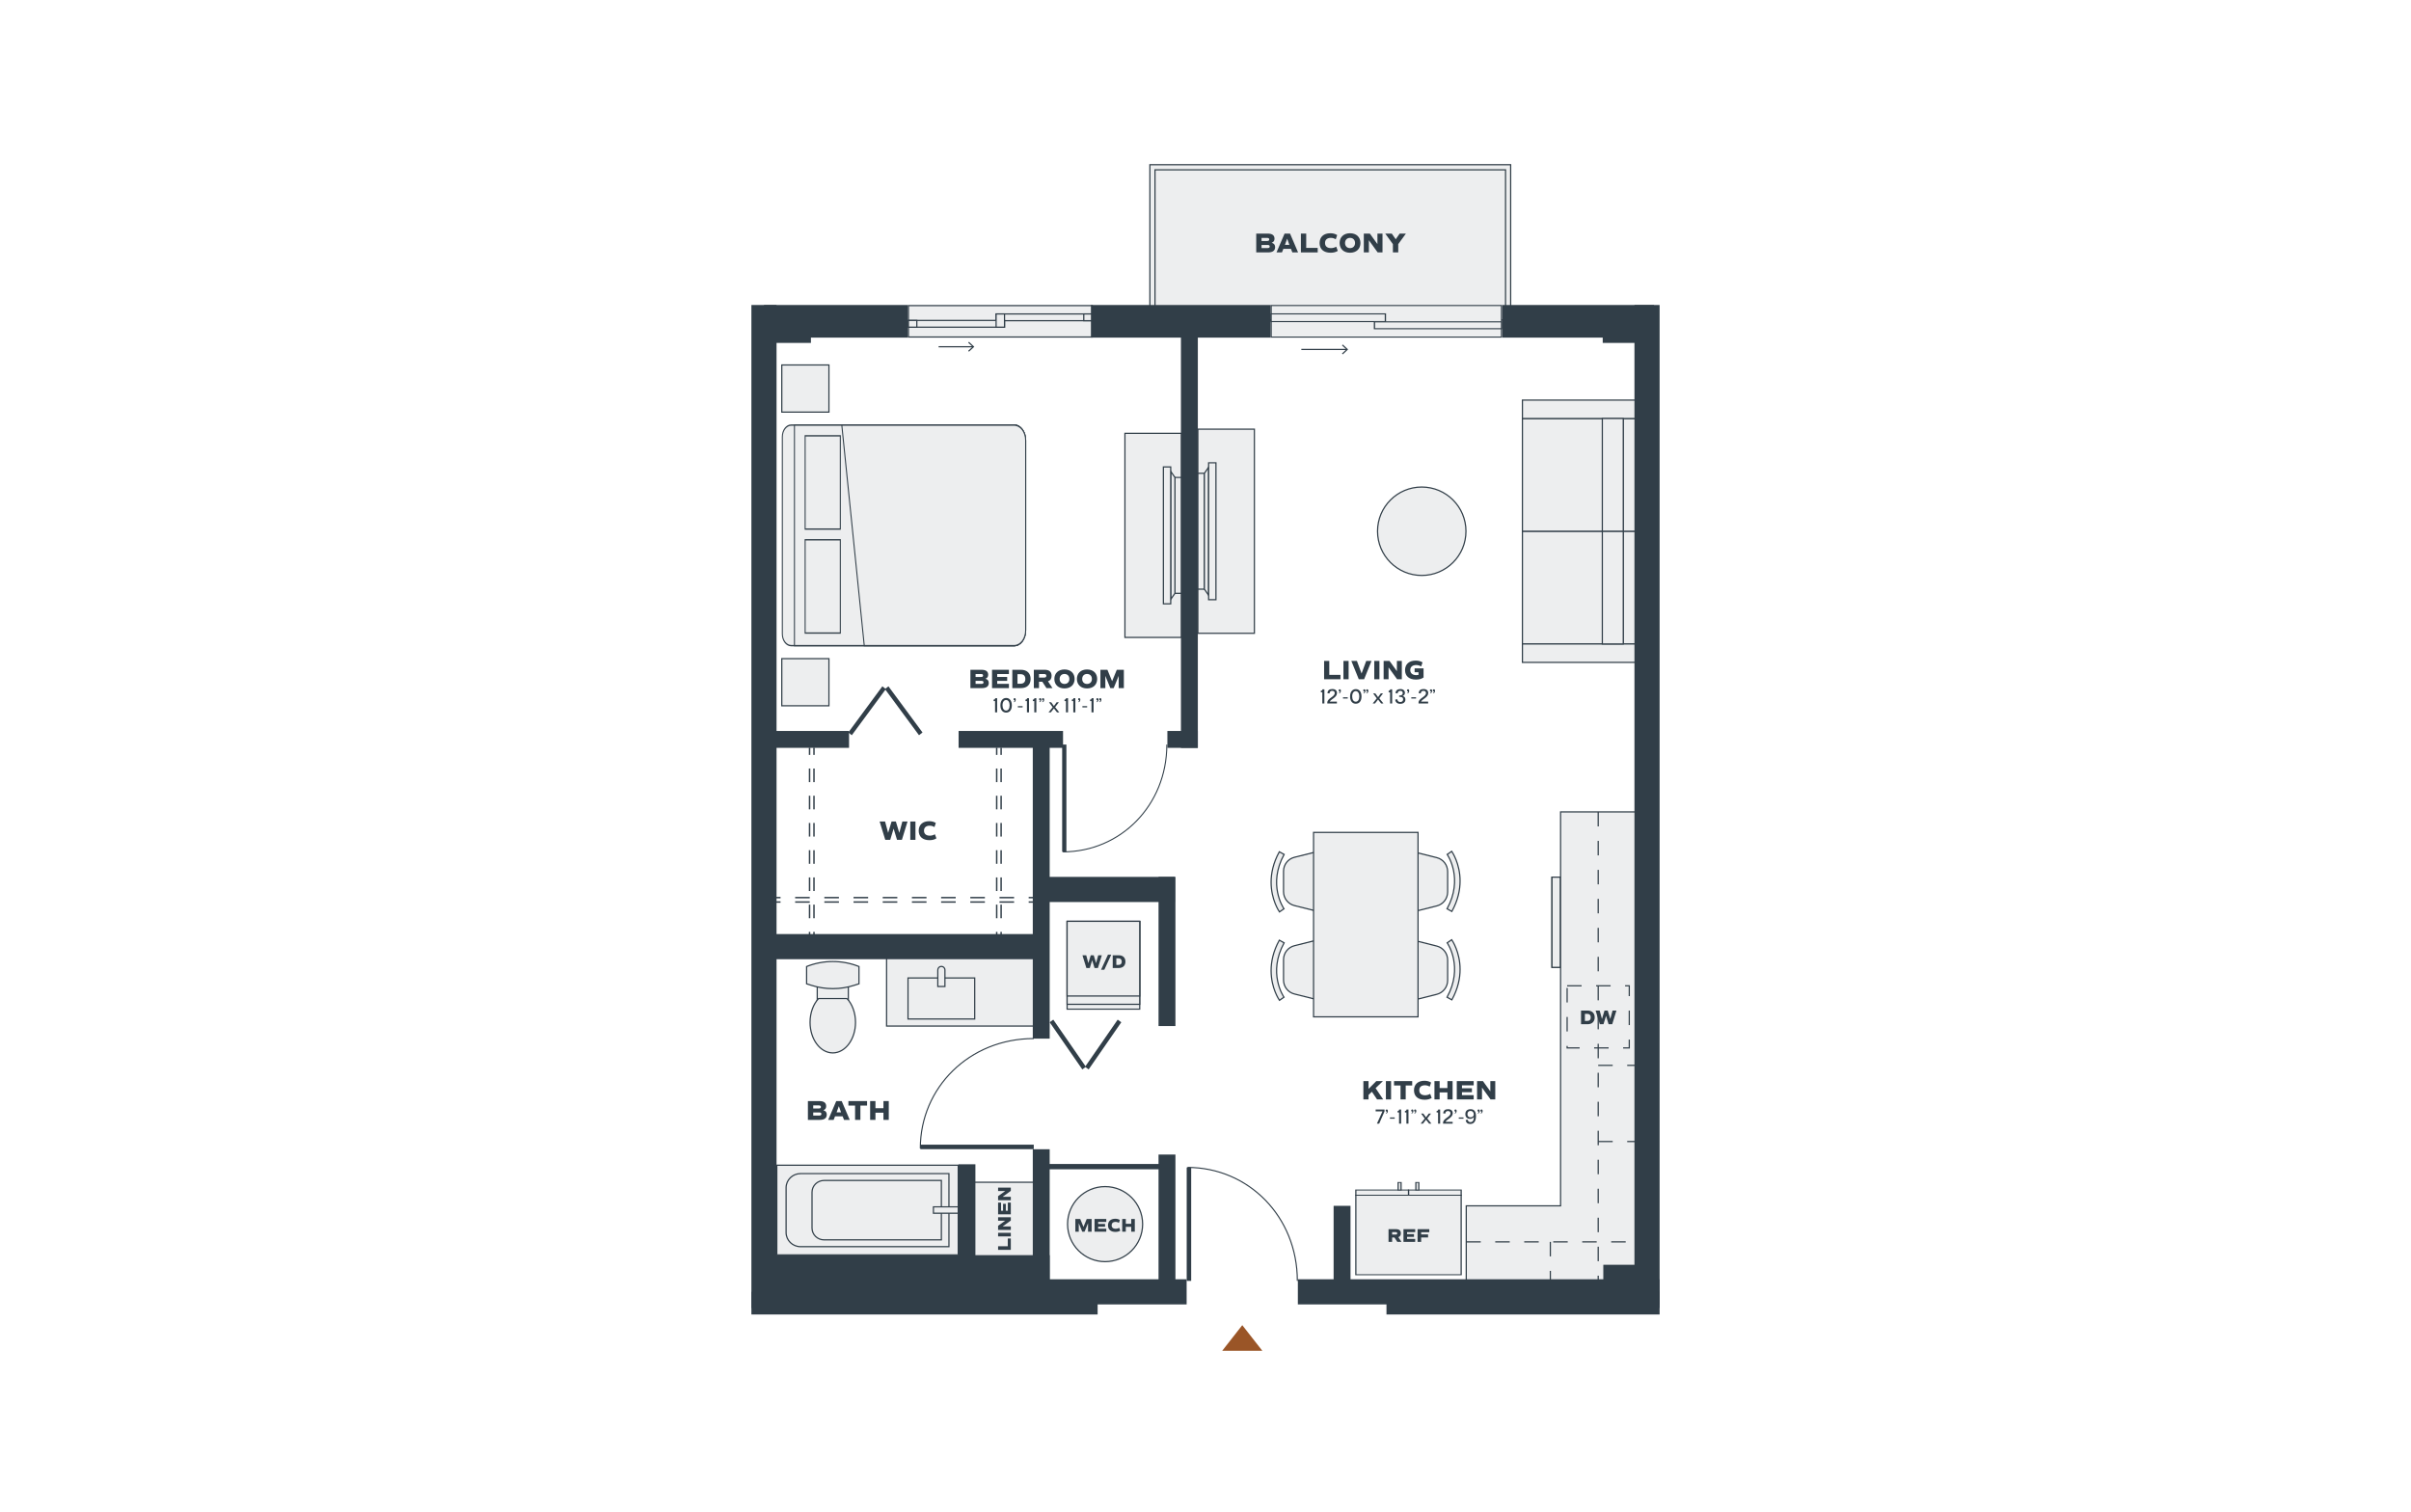 <?xml version="1.0" encoding="UTF-8"?><svg xmlns="http://www.w3.org/2000/svg" xmlns:xlink="http://www.w3.org/1999/xlink" viewBox="0 0 998 626"><defs><style>.cls-1{fill:#313e48;}.cls-2,.cls-3,.cls-4,.cls-5,.cls-6,.cls-7{stroke:#313e48;stroke-miterlimit:10;}.cls-2,.cls-5,.cls-7{stroke-width:.5px;}.cls-2,.cls-8{fill:#edeeef;}.cls-9{fill:#9a5527;}.cls-3{stroke-dasharray:6.042 6.042;}.cls-3,.cls-4,.cls-5,.cls-6,.cls-7{fill:none;}.cls-3,.cls-4,.cls-6{stroke-width:.6px;}.cls-4{stroke-dasharray:5.635 5.635;}.cls-10{fill:#fff;}.cls-5{stroke-dasharray:6;}</style><symbol id="Balcony_Window_2" viewBox="0 0 88.341 15"><rect class="cls-8" x=".25" y=".25" width="87.84" height="14.5"/><path class="cls-1" d="M87.841.5v14H.5V.5h87.34M88.341,0H.001v15h88.34V0h0Z"/><rect class="cls-8" x=".25" y="4.09" width="43.563" height="3.536"/><path class="cls-1" d="M43.563,4.34v3.036H.5v-3.036h43.063M44.063,3.84H0v4.036h44.063V3.84h0Z"/><rect class="cls-8" x="39.654" y="7.75" width="48.437" height="3.159"/><path class="cls-1" d="M87.841,8v2.66h-47.938v-2.66h47.938M88.341,7.5h-48.938v3.66h48.938v-3.66h0Z"/></symbol><symbol id="Door" viewBox="0 0 51.91 50.633"><rect class="cls-1" y="48.59" width="51.66" height="2.043"/><path class="cls-7" d="M0,.25C29.362.25,51.66,22.636,51.66,50.25"/></symbol><symbol id="Door1" viewBox="0 0 20.016 20.016"><polygon class="cls-1" points="18.572 0 0 18.572 1.444 20.016 20.016 1.444 18.572 0"/></symbol></defs><g id="backgrounds"><rect class="cls-10" x="-15" y="-13" width="1028" height="652"/></g><g id="floorplans"><rect class="cls-2" x="642.417" y="363.135" width="33.96" height="37.34"/><circle class="cls-2" cx="669.135" cy="371.504" r="4.829"/><circle class="cls-2" cx="668.813" cy="391.945" r="3.702"/><circle class="cls-2" cx="654.006" cy="391.945" r="5.311"/><circle class="cls-2" cx="654.006" cy="371.504" r="3.541"/><rect class="cls-2" x="642.417" y="363.135" width="3.483" height="37.34"/><rect class="cls-8" x="592.854" y="482.834" width="2.151" height="21.8" transform="translate(100.195 1087.663) rotate(-90)"/><path class="cls-1" d="M605.084,492.459v2.549h-22.31v-2.549h22.31ZM604.574,494.61v-1.753s-21.29,0-21.29,0v1.753s21.29,0,21.29,0Z"/><rect class="cls-8" x="566.567" y="489.472" width="32.925" height="43.6" transform="translate(71.757 1094.301) rotate(-90)"/><path class="cls-1" d="M560.975,494.61h44.11s0,33.323,0,33.323h-44.11v-.199s0-33.124,0-33.124ZM604.574,495.009h-43.09s0,32.527,0,32.527h43.09s0-32.527,0-32.527Z"/><rect class="cls-8" x="571.054" y="482.834" width="2.151" height="21.8" transform="translate(78.395 1065.863) rotate(-90)"/><path class="cls-1" d="M583.284,492.459v2.549h-22.31v-2.549h22.31ZM582.774,494.61v-1.753s-21.29,0-21.29,0v1.753s21.29,0,21.29,0Z"/><rect class="cls-8" x="585.12" y="490.485" width="3.132" height="1.215" transform="translate(95.594 1077.779) rotate(-90)"/><path class="cls-1" d="M587.549,489.327v3.53h-1.725v-3.53h1.725ZM587.039,492.459v-2.734s-.705,0-.705,0v2.734s.705,0,.705,0Z"/><rect class="cls-8" x="577.777" y="490.485" width="3.132" height="1.215" transform="translate(88.251 1070.435) rotate(-90)"/><path class="cls-1" d="M580.206,489.327v3.53h-1.725v-3.53h1.725ZM579.696,492.459v-2.734s-.705,0-.705,0v2.734s.705,0,.705,0Z"/><rect class="cls-2" x="651.557" y="443.713" width="20.218" height="26.197" rx="4.136" ry="4.136" transform="translate(1323.332 913.624) rotate(180)"/><circle class="cls-2" cx="673.942" cy="452.395" r="1.131"/><circle class="cls-2" cx="673.942" cy="461.229" r="1.131"/><rect class="cls-2" x="668.183" y="455.94" width="6.608" height="1.767" rx=".883" ry=".883" transform="translate(1342.973 913.647) rotate(-180)"/><rect class="cls-2" x="438.571" y="384.572" width="36.349" height="30.053" transform="translate(856.344 -57.147) rotate(90)"/><rect class="cls-2" x="439.572" y="383.57" width="34.346" height="30.053" transform="translate(855.342 -58.149) rotate(90)"/><rect class="cls-2" x="441.29" y="381.853" width="30.911" height="30.053" transform="translate(853.625 -59.866) rotate(90)"/><path class="cls-8" d="M332.896,171.277h82.603c2.401,0,4.351,1.95,4.351,4.351v90.74c0,3.106-2.522,5.628-5.628,5.628h-80.05c-3.106,0-5.628-2.522-5.628-5.628v-90.74c0-2.401,1.95-4.351,4.351-4.351Z" transform="translate(152.561 595.834) rotate(-90)"/><path class="cls-1" d="M424.768,182.285v78.704c0,3.629-2.226,6.581-4.962,6.581h-92.294c-2.142,0-3.885-2.311-3.885-5.152v-81.562c0-2.841,1.743-5.152,3.885-5.152h92.294c2.736,0,4.962,2.952,4.962,6.581ZM324.049,262.418c0,2.532,1.553,4.592,3.462,4.592h92.294c2.503,0,4.54-2.701,4.54-6.021v-78.704c0-3.32-2.037-6.021-4.54-6.021h-92.294c-1.909,0-3.462,2.06-3.462,4.592v81.562Z"/><path class="cls-8" d="M331.053,173.785h91.306v90.075c0,3.106-2.522,5.628-5.628,5.628h-80.05c-3.106,0-5.628-2.522-5.628-5.628v-90.075h0Z" transform="translate(155.069 598.342) rotate(-90)"/><path class="cls-1" d="M424.768,182.285v78.704c0,3.629-2.226,6.581-4.962,6.581h-91.163v-91.865h91.163c2.736,0,4.962,2.952,4.962,6.581ZM329.065,267.01h90.74c2.503,0,4.54-2.701,4.54-6.021v-78.704c0-3.32-2.037-6.021-4.54-6.021h-90.74v90.746Z"/><rect class="cls-8" x="321.254" y="235.489" width="38.609" height="14.557" transform="translate(97.791 583.326) rotate(-90)"/><path class="cls-1" d="M348.048,223.183v39.169h-14.979v-39.169h14.979ZM347.626,261.792v-38.049h-14.135v38.049h14.135Z"/><rect class="cls-8" x="321.254" y="192.445" width="38.609" height="14.557" transform="translate(140.836 540.282) rotate(-90)"/><path class="cls-1" d="M348.048,180.139v39.169h-14.979v-39.169h14.979ZM347.626,218.748v-38.049h-14.135v38.049h14.135Z"/><path class="cls-8" d="M424.557,182.285v78.704c0,3.48-2.127,6.301-4.751,6.301h-62.059l-9.295-91.306h71.354c2.624,0,4.751,2.821,4.751,6.301Z"/><path class="cls-1" d="M424.768,182.285v78.704c0,3.629-2.226,6.581-4.962,6.581h-62.243l-9.352-91.865h71.595c2.736,0,4.962,2.952,4.962,6.581ZM357.932,267.01h61.874c2.503,0,4.54-2.701,4.54-6.021v-78.704c0-3.32-2.037-6.021-4.54-6.021h-71.112l9.238,90.746Z"/><rect class="cls-2" x="366.99" y="395.328" width="61.816" height="29.444"/><polygon class="cls-2" points="678.348 499.195 678.348 336.114 645.981 336.114 645.981 499.195 606.934 499.195 606.934 534.089 679.162 534.089 679.162 499.195 678.348 499.195"/><circle class="cls-2" cx="457.437" cy="506.769" r="15.535"/><rect class="cls-2" x="338.284" y="407.279" width="12.874" height="7.262"/><path class="cls-2" d="M355.56,407.279l-1.946.619c-5.785,1.841-11.999,1.841-17.785,0l-1.946-.619v-7.153h0c6.961-2.768,14.717-2.768,21.677,0h0v7.153Z"/><path class="cls-2" d="M350.623,413.386h-11.803c-2.137,2.32-3.507,5.867-3.507,9.848,0,6.989,4.212,12.654,9.408,12.654s9.408-5.665,9.408-12.654c0-3.981-1.37-7.529-3.507-9.848Z"/><rect class="cls-2" x="375.863" y="404.859" width="27.605" height="16.993"/><path class="cls-2" d="M389.666,400.073h0c.814,0,1.474.66,1.474,1.474v6.849h-2.948v-6.849c0-.814.66-1.474,1.474-1.474Z"/><rect class="cls-2" x="321.548" y="482.383" width="75.104" height="37.109" transform="translate(718.2 1001.874) rotate(180)"/><path class="cls-2" d="M392.801,485.855h-61.431c-3.297,0-5.971,2.612-5.971,5.833v18.584c0,3.222,2.673,5.833,5.971,5.833h61.431v-30.251Z"/><path class="cls-2" d="M389.671,488.692h-48.557c-2.755,0-4.989,2.182-4.989,4.874v14.843c0,2.692,2.234,4.874,4.989,4.874h48.557v-24.591Z"/><rect class="cls-2" x="386.382" y="499.613" width="10.27" height="2.647" transform="translate(783.034 1001.874) rotate(180)"/><rect class="cls-2" x="400.907" y="489.435" width="29.2" height="32.291"/><rect class="cls-2" x="323.613" y="151.09" width="19.512" height="19.512"/><rect class="cls-2" x="323.613" y="272.671" width="19.512" height="19.512"/><rect class="cls-2" x="495.828" y="177.669" width="23.411" height="84.509"/><rect class="cls-2" x="495.828" y="195.942" width="2.712" height="47.965"/><polygon class="cls-2" points="500.289 246.423 498.54 243.906 498.54 195.942 500.289 193.425 500.289 246.423"/><rect class="cls-2" x="500.289" y="191.588" width="3.034" height="56.673" transform="translate(1003.611 439.848) rotate(180)"/><rect class="cls-2" x="465.651" y="179.382" width="23.411" height="84.509" transform="translate(954.712 443.273) rotate(180)"/><rect class="cls-2" x="486.35" y="197.654" width="2.712" height="47.965" transform="translate(975.412 443.273) rotate(180)"/><polygon class="cls-2" points="484.601 195.138 486.35 197.654 486.35 245.619 484.601 248.135 484.601 195.138"/><rect class="cls-2" x="481.567" y="193.3" width="3.034" height="56.673"/><rect class="cls-2" x="671.93" y="219.924" width="5.061" height="46.671"/><rect class="cls-2" x="630.186" y="219.924" width="39.088" height="46.671"/><rect class="cls-2" x="671.93" y="173.253" width="5.061" height="46.671"/><rect class="cls-2" x="630.186" y="173.253" width="39.088" height="46.671"/><rect class="cls-2" x="630.186" y="266.595" width="46.805" height="7.617"/><rect class="cls-2" x="630.186" y="165.636" width="46.805" height="7.617"/><rect class="cls-2" x="663.26" y="219.924" width="8.669" height="46.671" transform="translate(1335.19 486.519) rotate(180)"/><rect class="cls-2" x="663.26" y="173.253" width="8.669" height="46.671" transform="translate(1335.19 393.177) rotate(180)"/><circle class="cls-2" cx="588.514" cy="219.924" r="18.301"/><path class="cls-2" d="M599.23,405.875v-8.466c0-2.722-1.852-5.095-4.492-5.757l-9.961-2.497v24.975s9.961-2.497,9.961-2.497c2.64-.662,4.492-3.035,4.492-5.757Z"/><path class="cls-2" d="M604.377,401.315c0-7.184-3.259-11.989-3.466-12.287l-1.86,1.291c.28.406,6.774,10.082-.061,22.512l1.983,1.091c2.551-4.636,3.404-8.934,3.404-12.609Z"/><path class="cls-2" d="M531.302,397.271v8.466c0,2.722,1.852,5.095,4.492,5.757l9.961,2.497v-24.975s-9.961,2.497-9.961,2.497c-2.64.662-4.492,3.035-4.492,5.757Z"/><path class="cls-2" d="M526.155,401.831c0,7.184,3.259,11.989,3.466,12.287l1.86-1.291c-.28-.406-6.774-10.082.061-22.512l-1.983-1.091c-2.551,4.636-3.404,8.934-3.404,12.609Z"/><path class="cls-2" d="M599.23,369.274v-8.466c0-2.722-1.852-5.095-4.492-5.757l-9.961-2.497v24.975s9.961-2.497,9.961-2.497c2.64-.662,4.492-3.035,4.492-5.757Z"/><path class="cls-2" d="M604.377,364.714c0-7.184-3.259-11.989-3.466-12.287l-1.86,1.291c.28.406,6.774,10.082-.061,22.512l1.983,1.091c2.551-4.636,3.404-8.934,3.404-12.609Z"/><path class="cls-2" d="M531.302,360.669v8.466c0,2.722,1.852,5.095,4.492,5.757l9.961,2.497v-24.975s-9.961,2.497-9.961,2.497c-2.64.662-4.492,3.035-4.492,5.757Z"/><path class="cls-2" d="M526.155,365.229c0,7.184,3.259,11.989,3.466,12.287l1.86-1.291c-.28-.406-6.774-10.082.061-22.512l-1.983-1.091c-2.551,4.636-3.404,8.934-3.404,12.609Z"/><rect class="cls-2" x="527.178" y="361.165" width="76.347" height="43.244" transform="translate(948.139 -182.565) rotate(90)"/><line class="cls-6" x1="412.569" y1="309.52" x2="412.569" y2="312.52"/><line class="cls-4" x1="412.569" y1="318.155" x2="412.569" y2="382.962"/><line class="cls-6" x1="412.569" y1="385.78" x2="412.569" y2="388.78"/><line class="cls-6" x1="414.399" y1="309.52" x2="414.399" y2="312.52"/><line class="cls-4" x1="414.399" y1="318.155" x2="414.399" y2="382.962"/><line class="cls-6" x1="414.399" y1="385.78" x2="414.399" y2="388.78"/><line class="cls-6" x1="335.106" y1="309.52" x2="335.106" y2="312.52"/><line class="cls-4" x1="335.106" y1="318.155" x2="335.106" y2="382.962"/><line class="cls-6" x1="335.106" y1="385.78" x2="335.106" y2="388.78"/><line class="cls-6" x1="336.935" y1="309.52" x2="336.935" y2="312.52"/><line class="cls-4" x1="336.935" y1="318.155" x2="336.935" y2="382.962"/><line class="cls-6" x1="336.935" y1="385.78" x2="336.935" y2="388.78"/><line class="cls-6" x1="320.099" y1="373.428" x2="323.099" y2="373.428"/><line class="cls-3" x1="329.141" y1="373.428" x2="422.785" y2="373.428"/><line class="cls-6" x1="425.806" y1="373.428" x2="428.806" y2="373.428"/><line class="cls-6" x1="320.099" y1="371.598" x2="323.099" y2="371.598"/><line class="cls-3" x1="329.141" y1="371.598" x2="422.785" y2="371.598"/><line class="cls-6" x1="425.806" y1="371.598" x2="428.806" y2="371.598"/><line class="cls-5" x1="661.552" y1="336.114" x2="661.552" y2="534.089"/><line class="cls-5" x1="606.934" y1="514.12" x2="676.559" y2="514.12"/><line class="cls-5" x1="641.747" y1="514.12" x2="641.747" y2="531.527"/><line class="cls-5" x1="661.552" y1="472.577" x2="677.82" y2="472.577"/><line class="cls-5" x1="661.552" y1="441.046" x2="677.82" y2="441.046"/><rect class="cls-5" x="648.689" y="408.098" width="25.726" height="25.726"/><rect class="cls-2" x="475.982" y="68.19" width="149.335" height="64.256"/><rect class="cls-2" x="478.096" y="70.304" width="145.105" height="62.142"/><use width="51.91" height="50.633" transform="translate(537.241 530.26) rotate(-90) scale(.909 -.909)" xlink:href="#Door"/><use width="51.91" height="50.633" transform="translate(483.21 308.224) rotate(90) scale(.86)" xlink:href="#Door"/><use width="51.91" height="50.633" transform="translate(427.914 429.721) rotate(-180) scale(.909 -.909)" xlink:href="#Door"/><use width="20.016" height="20.016" transform="translate(348.826 286.381) rotate(-7.814) scale(.892 .916)" xlink:href="#Door1"/><use width="20.016" height="20.016" transform="translate(384.175 286.381) rotate(-172.186) scale(.892 -.916)" xlink:href="#Door1"/><use width="20.016" height="20.016" transform="translate(452.325 424.861) rotate(-170.452) scale(.892 -.916)" xlink:href="#Door1"/><use width="20.016" height="20.016" transform="translate(446.32 424.861) rotate(-9.548) scale(.892 .916)" xlink:href="#Door1"/><rect class="cls-8" x="376.024" y="126.514" width="76.079" height="13.002"/><path class="cls-1" d="M451.853,126.764v12.502h-75.579v-12.502h75.579M452.353,126.264h-76.579v13.502h76.579v-13.502h0Z"/><rect class="cls-8" x="412.322" y="129.971" width="39.781" height="2.794"/><path class="cls-1" d="M451.853,130.221v2.294h-39.281v-2.294h39.281M452.353,129.721h-40.281v3.294h40.281v-3.294h0Z"/><rect class="cls-8" x="376.024" y="132.652" width="39.781" height="2.794"/><path class="cls-1" d="M415.556,132.903v2.294h-39.281v-2.294h39.281M416.056,132.403h-40.281v3.294h40.281v-3.294h0Z"/><rect class="cls-8" x="448.619" y="129.971" width="3.484" height="2.794"/><path class="cls-1" d="M451.853,130.221v2.294h-2.984v-2.294h2.984M452.353,129.721h-3.984v3.294h3.984v-3.294h0Z"/><rect class="cls-8" x="376.024" y="132.652" width="3.483" height="2.794"/><path class="cls-1" d="M379.258,132.903v2.294h-2.983v-2.294h2.983M379.758,132.403h-3.983v3.294h3.983v-3.294h0Z"/><rect class="cls-8" x="412.321" y="129.971" width="3.484" height="5.476"/><path class="cls-1" d="M415.556,130.221v4.975h-2.984v-4.975h2.984M416.056,129.721h-3.984v5.975h3.984v-5.975h0Z"/><line class="cls-7" x1="388.529" y1="143.548" x2="402.759" y2="143.548"/><polygon class="cls-1" points="401.102 145.593 400.761 145.227 402.566 143.549 400.761 141.87 401.102 141.504 403.301 143.549 401.102 145.593"/><use width="88.341" height="15" transform="translate(525.882 126.264) scale(1.086 .9)" xlink:href="#Balcony_Window_2"/><line class="cls-7" x1="538.672" y1="144.663" x2="557.487" y2="144.663"/><polygon class="cls-1" points="555.831 146.708 555.49 146.342 557.296 144.664 555.49 142.985 555.831 142.619 558.03 144.664 555.831 146.708"/><rect class="cls-1" x="432.629" y="481.87" width="49.616" height="2.196"/><rect class="cls-1" x="311.03" y="126.264" width="10.411" height="415.268"/><rect class="cls-1" x="400.257" y="449.072" width="10.411" height="171.459" transform="translate(-129.339 940.264) rotate(-90)"/><rect class="cls-1" x="452.353" y="339.47" width="10.411" height="57.505" transform="translate(89.336 825.782) rotate(-90)"/><rect class="cls-1" x="370.772" y="334.671" width="10.411" height="114.441" transform="translate(-15.914 767.869) rotate(-90)"/><rect class="cls-1" x="606.894" y="459.93" width="10.411" height="149.742" transform="translate(77.298 1146.9) rotate(-90)"/><rect class="cls-1" x="676.559" y="126.264" width="10.411" height="415.247" transform="translate(1363.529 667.776) rotate(180)"/><rect class="cls-1" x="311.03" y="534.801" width="143.316" height="9.373"/><rect class="cls-1" x="573.912" y="534.801" width="113.059" height="9.373"/><rect class="cls-1" x="317.212" y="519.611" width="117.288" height="16.267"/><rect class="cls-1" x="621.941" y="126.264" width="62.711" height="13.502"/><rect class="cls-1" x="451.58" y="126.264" width="74.302" height="13.502"/><rect class="cls-1" x="316.236" y="126.264" width="59.539" height="13.502"/><rect class="cls-1" x="427.505" y="303.417" width="6.995" height="126.561"/><rect class="cls-1" x="329.107" y="287.251" width="6.995" height="37.7" transform="translate(638.705 -26.504) rotate(90)"/><rect class="cls-1" x="414.918" y="284.485" width="6.995" height="43.231" transform="translate(724.516 -112.314) rotate(90)"/><rect class="cls-1" x="486.027" y="299.797" width="6.995" height="12.607" transform="translate(795.625 -183.423) rotate(90)"/><rect class="cls-1" x="427.505" y="475.77" width="6.995" height="59.031"/><rect class="cls-1" x="396.759" y="481.992" width="6.995" height="52.809"/><rect class="cls-1" x="479.56" y="363.017" width="6.995" height="61.755"/><rect class="cls-1" x="488.833" y="138.546" width="6.995" height="171.052"/><rect class="cls-1" x="479.56" y="477.966" width="6.995" height="57.912"/><rect class="cls-1" x="552.032" y="499.195" width="6.995" height="36.683"/><rect class="cls-1" x="663.667" y="523.596" width="18.301" height="15.861"/><rect class="cls-1" x="663.423" y="134.032" width="17.447" height="7.93"/><rect class="cls-1" x="318.228" y="134.032" width="17.447" height="7.93"/><path class="cls-1" d="M578.395,514.12l-1.192-1.82h-.953v1.82h-1.487v-5.266h3.136c1.294,0,1.967.596,1.967,1.727,0,.821-.356,1.355-1.038,1.588l1.294,1.952h-1.728ZM576.251,511.093h1.448c.449,0,.658-.162.658-.511,0-.348-.209-.51-.658-.51h-1.448v1.022Z"/><path class="cls-1" d="M582.435,510.078v.836h2.865v1.13h-2.865v.852h3.368v1.224h-4.855v-5.266h4.855v1.224h-3.368Z"/><path class="cls-1" d="M588.27,510.118v.914h2.865v1.262h-2.865v1.827h-1.487v-5.266h4.855v1.263h-3.368Z"/><path class="cls-1" d="M342.237,461.419c0,1.467-.986,2.201-2.946,2.201h-4.871v-7.794h4.711c1.902,0,2.854.71,2.854,2.132,0,.837-.39,1.387-1.181,1.673.962.252,1.433.848,1.433,1.788ZM336.62,458.886h2.338c.573,0,.848-.195.848-.619,0-.425-.275-.642-.803-.642h-2.384v1.261ZM340.001,461.167c0-.425-.286-.631-.871-.631h-2.511v1.284h2.556c.55,0,.825-.218.825-.653Z"/><path class="cls-1" d="M348.798,462.153h-3.152l-.573,1.467h-2.259l3.336-7.794h2.259l3.336,7.794h-2.373l-.573-1.467ZM347.228,457.934l-.929,2.556h1.845l-.916-2.556Z"/><path class="cls-1" d="M358.912,457.694h-2.763v5.926h-2.201v-5.926h-2.763v-1.869h7.726v1.869Z"/><path class="cls-1" d="M367.892,455.826v7.794h-2.201v-2.98h-3.312v2.98h-2.201v-7.794h2.201v2.957h3.312v-2.957h2.201Z"/><path class="cls-1" d="M456.083,395.47l-1.618,5.266h-1.402l-.976-3.222-.975,3.222h-1.425l-1.618-5.266h1.564l.883,3.253.984-3.253h1.231l.984,3.253.883-3.253h1.487Z"/><path class="cls-1" d="M458.621,395.238h1.355l-2.865,6.234h-1.355l2.865-6.234Z"/><path class="cls-1" d="M465.857,398.103c0,1.634-1.045,2.633-2.749,2.633h-2.509v-5.266h2.509c1.704,0,2.749.999,2.749,2.633ZM464.339,398.103c0-.89-.488-1.37-1.387-1.37h-.867v2.741h.867c.899,0,1.387-.481,1.387-1.371Z"/><path class="cls-1" d="M417.151,512.719h1.262v4.7h-5.266v-1.487h4.004v-3.213Z"/><path class="cls-1" d="M413.147,511.854v-1.487h5.266v1.487h-5.266Z"/><path class="cls-1" d="M413.147,503.93h5.266v1.355l-3.399,2.455h3.399v1.417h-5.266v-1.688l2.942-2.121h-2.942v-1.418Z"/><path class="cls-1" d="M414.37,501.231h.836v-2.865h1.131v2.865h.851v-3.368h1.224v4.855h-5.266v-4.855h1.223v3.368Z"/><path class="cls-1" d="M413.147,491.656h5.266v1.355l-3.399,2.455h3.399v1.417h-5.266v-1.688l2.942-2.121h-2.942v-1.418Z"/><polygon class="cls-9" points="514.222 548.599 505.926 559.19 522.518 559.19 514.222 548.599"/><path class="cls-1" d="M451.867,509.901h-1.487v-3.516l-1.44,3.516h-.96l-1.433-3.516v3.516h-1.417v-5.266h2.013l1.348,3.283,1.348-3.283h2.028v5.266Z"/><path class="cls-1" d="M454.561,505.859v.836h2.865v1.13h-2.865v.852h3.368v1.224h-4.855v-5.266h4.855v1.224h-3.368Z"/><path class="cls-1" d="M458.638,507.276c0-1.696,1.138-2.733,3.004-2.733.735,0,1.363.162,1.912.51l-.395,1.177c-.48-.278-.898-.395-1.379-.395-1.037,0-1.626.526-1.626,1.425,0,.921.604,1.44,1.673,1.44.511,0,.968-.124,1.463-.402l.434,1.177c-.535.348-1.209.519-2.006.519-1.944,0-3.082-1.014-3.082-2.719Z"/><path class="cls-1" d="M469.738,504.635v5.266h-1.487v-2.013h-2.238v2.013h-1.487v-5.266h1.487v1.998h2.238v-1.998h1.487Z"/><path class="cls-1" d="M567.878,451.963l-1.384,1.328v1.852h-2.142v-7.586h2.142v3.224l3.202-3.224h2.744l-3.023,2.923,3.135,4.663h-2.532l-2.142-3.18Z"/><path class="cls-1" d="M573.672,447.557h2.142v7.586h-2.142v-7.586Z"/><path class="cls-1" d="M584.558,449.375h-2.689v5.768h-2.142v-5.768h-2.688v-1.818h7.519v1.818Z"/><path class="cls-1" d="M585.301,451.361c0-2.443,1.64-3.939,4.329-3.939,1.059,0,1.964.234,2.755.736l-.568,1.696c-.692-.401-1.294-.568-1.986-.568-1.495,0-2.343.758-2.343,2.052,0,1.327.87,2.075,2.41,2.075.736,0,1.394-.178,2.108-.58l.624,1.696c-.77.501-1.741.747-2.889.747-2.8,0-4.44-1.461-4.44-3.915Z"/><path class="cls-1" d="M601.282,447.557v7.586h-2.142v-2.901h-3.225v2.901h-2.142v-7.586h2.142v2.878h3.225v-2.878h2.142Z"/><path class="cls-1" d="M605.158,449.319v1.205h4.128v1.63h-4.128v1.226h4.853v1.763h-6.995v-7.586h6.995v1.762h-4.853Z"/><path class="cls-1" d="M618.942,447.557v7.586h-1.952l-3.536-4.897v4.897h-2.042v-7.586h2.432l3.057,4.239v-4.239h2.042Z"/><path class="cls-1" d="M572.255,460.097h-2.824v-.769h3.676v.776l-2.222,5.072h-.936l2.306-5.08Z"/><path class="cls-1" d="M574.054,460.213c-.334-.017-.477-.217-.477-.469,0-.284.217-.442.452-.442.284,0,.459.217.459.585v.025c0,.568-.259,1.044-.776,1.061v-.268c.225.008.351-.184.343-.493Z"/><path class="cls-1" d="M575.359,462.603h1.964v.526h-1.964v-.526Z"/><path class="cls-1" d="M579.121,460.531h-.602v-.618c.46,0,.644-.251.644-.585h.819v5.849h-.861v-4.646Z"/><path class="cls-1" d="M582.157,460.531h-.602v-.618c.46,0,.644-.251.644-.585h.819v5.849h-.861v-4.646Z"/><path class="cls-1" d="M584.624,460.213c-.334-.017-.477-.217-.477-.469,0-.284.217-.442.452-.442.284,0,.459.217.459.585v.025c0,.568-.259,1.044-.776,1.061v-.268c.225.008.351-.184.343-.493ZM585.827,460.213c-.334-.017-.476-.226-.476-.469,0-.284.208-.442.442-.442.292,0,.468.217.468.585v.025c0,.568-.259,1.044-.776,1.061l-.008-.268c.234.008.351-.184.351-.493Z"/><path class="cls-1" d="M590.283,463.555l-1.269,1.621h-.961l1.704-2.114-1.52-2.064h.919l1.127,1.563,1.128-1.563h.928l-1.538,2.031,1.705,2.148h-.953l-1.27-1.621Z"/><path class="cls-1" d="M595.268,460.531h-.602v-.618c.46,0,.644-.251.644-.585h.819v5.849h-.861v-4.646Z"/><path class="cls-1" d="M600.408,460.907v-.025c0-.493-.275-.936-1.002-.936h-.05c-.602,0-1.011.276-1.112,1.07l-.861-.117c.125-1.211.852-1.704,1.98-1.704h.076c1.278,0,1.905.677,1.905,1.645v.025c0,1.822-2.498,2.498-2.983,3.551h2.941v.761h-3.969v-.359c0-1.83,3.075-2.373,3.075-3.911Z"/><path class="cls-1" d="M602.526,460.213c-.334-.017-.477-.217-.477-.469,0-.284.217-.442.452-.442.284,0,.459.217.459.585v.025c0,.568-.259,1.044-.776,1.061v-.268c.225.008.351-.184.343-.493Z"/><path class="cls-1" d="M603.831,462.603h1.964v.526h-1.964v-.526Z"/><path class="cls-1" d="M606.715,463.68l.844-.15c.101.735.518,1.012,1.061,1.012h.042c.945,0,1.404-.744,1.429-1.972v-.159c-.385.535-.97.776-1.613.776h-.05c-1.019,0-1.863-.643-1.863-1.93v-.05c0-1.228.744-2.013,2.148-2.013h.058c1.53,0,2.189,1.094,2.189,2.858v.1c0,1.93-.802,3.158-2.357,3.158h-.033c-1.003,0-1.722-.459-1.855-1.63ZM610.057,461.383v-.041c0-.836-.501-1.437-1.311-1.437h-.034c-.886,0-1.279.543-1.279,1.32v.042c0,.744.435,1.295,1.228,1.295h.042c.635,0,1.353-.376,1.353-1.179Z"/><path class="cls-1" d="M612.083,460.213c-.334-.017-.477-.217-.477-.469,0-.284.217-.442.452-.442.284,0,.459.217.459.585v.025c0,.568-.259,1.044-.776,1.061v-.268c.225.008.351-.184.343-.493ZM613.286,460.213c-.334-.017-.476-.226-.476-.469,0-.284.208-.442.442-.442.292,0,.468.217.468.585v.025c0,.568-.259,1.044-.776,1.061l-.008-.268c.234.008.351-.184.351-.493Z"/><path class="cls-1" d="M409.294,282.725c0,1.428-.959,2.142-2.867,2.142h-4.741v-7.586h4.585c1.852,0,2.777.692,2.777,2.075,0,.815-.379,1.35-1.149,1.629.937.245,1.394.826,1.394,1.741ZM403.828,280.259h2.275c.558,0,.826-.19.826-.602s-.268-.624-.781-.624h-2.32v1.226ZM407.119,282.479c0-.412-.279-.613-.847-.613h-2.443v1.249h2.487c.536,0,.804-.212.804-.636Z"/><path class="cls-1" d="M412.78,279.043v1.205h4.128v1.63h-4.128v1.226h4.853v1.763h-6.995v-7.586h6.995v1.762h-4.853Z"/><path class="cls-1" d="M426.609,281.074c0,2.354-1.506,3.793-3.961,3.793h-3.615v-7.586h3.615c2.455,0,3.961,1.439,3.961,3.793ZM424.422,281.074c0-1.283-.703-1.975-1.997-1.975h-1.25v3.95h1.25c1.294,0,1.997-.692,1.997-1.975Z"/><path class="cls-1" d="M433.173,284.867l-1.717-2.622h-1.373v2.622h-2.142v-7.586h4.518c1.864,0,2.833.859,2.833,2.487,0,1.183-.512,1.952-1.494,2.288l1.863,2.811h-2.488ZM430.083,280.505h2.087c.647,0,.948-.234.948-.736,0-.501-.301-.735-.948-.735h-2.087v1.472Z"/><path class="cls-1" d="M436.437,281.074c0-2.376,1.662-3.927,4.194-3.927,2.544,0,4.195,1.551,4.195,3.927s-1.651,3.926-4.195,3.926c-2.532,0-4.194-1.55-4.194-3.926ZM442.651,281.074c0-1.238-.804-2.064-2.02-2.064-1.205,0-2.008.825-2.008,2.064s.803,2.064,2.008,2.064c1.216,0,2.02-.825,2.02-2.064Z"/><path class="cls-1" d="M445.768,281.074c0-2.376,1.662-3.927,4.194-3.927,2.544,0,4.195,1.551,4.195,3.927s-1.651,3.926-4.195,3.926c-2.532,0-4.194-1.55-4.194-3.926ZM451.982,281.074c0-1.238-.804-2.064-2.02-2.064-1.205,0-2.008.825-2.008,2.064s.803,2.064,2.008,2.064c1.216,0,2.02-.825,2.02-2.064Z"/><path class="cls-1" d="M465.207,284.867h-2.142v-5.065l-2.076,5.065h-1.383l-2.064-5.065v5.065h-2.042v-7.586h2.901l1.941,4.73,1.941-4.73h2.923v7.586Z"/><path class="cls-1" d="M411.897,290.255h-.602v-.618c.46,0,.644-.251.644-.585h.819v5.849h-.861v-4.646Z"/><path class="cls-1" d="M414.105,292.051v-.084c0-1.922,1.019-3.017,2.364-3.017h.059c1.279,0,2.306,1.045,2.306,3.008v.084c0,1.905-.96,2.958-2.34,2.958h-.05c-1.312,0-2.34-1.028-2.34-2.949ZM417.915,292.001v-.075c0-1.253-.584-2.131-1.429-2.131h-.05c-.828,0-1.454.81-1.454,2.163v.067c0,1.295.584,2.131,1.454,2.131h.05c.845,0,1.429-.802,1.429-2.156Z"/><path class="cls-1" d="M420.025,289.938c-.334-.017-.477-.217-.477-.469,0-.284.217-.442.452-.442.284,0,.459.217.459.585v.025c0,.568-.259,1.044-.776,1.061v-.268c.225.008.351-.184.343-.493Z"/><path class="cls-1" d="M421.329,292.327h1.964v.526h-1.964v-.526Z"/><path class="cls-1" d="M425.091,290.255h-.602v-.618c.46,0,.644-.251.644-.585h.819v5.849h-.861v-4.646Z"/><path class="cls-1" d="M428.127,290.255h-.602v-.618c.46,0,.644-.251.644-.585h.819v5.849h-.861v-4.646Z"/><path class="cls-1" d="M430.594,289.938c-.334-.017-.477-.217-.477-.469,0-.284.217-.442.452-.442.284,0,.459.217.459.585v.025c0,.568-.259,1.044-.776,1.061v-.268c.225.008.351-.184.343-.493ZM431.797,289.938c-.334-.017-.476-.226-.476-.469,0-.284.208-.442.442-.442.292,0,.468.217.468.585v.025c0,.568-.259,1.044-.776,1.061l-.008-.268c.234.008.351-.184.351-.493Z"/><path class="cls-1" d="M436.254,293.28l-1.269,1.621h-.961l1.704-2.114-1.52-2.064h.919l1.127,1.563,1.128-1.563h.928l-1.538,2.031,1.705,2.148h-.953l-1.27-1.621Z"/><path class="cls-1" d="M441.238,290.255h-.602v-.618c.46,0,.644-.251.644-.585h.819v5.849h-.861v-4.646Z"/><path class="cls-1" d="M444.273,290.255h-.602v-.618c.46,0,.644-.251.644-.585h.819v5.849h-.861v-4.646Z"/><path class="cls-1" d="M446.74,289.938c-.334-.017-.477-.217-.477-.469,0-.284.217-.442.452-.442.284,0,.459.217.459.585v.025c0,.568-.259,1.044-.776,1.061v-.268c.225.008.351-.184.343-.493Z"/><path class="cls-1" d="M448.045,292.327h1.964v.526h-1.964v-.526Z"/><path class="cls-1" d="M451.807,290.255h-.602v-.618c.46,0,.644-.251.644-.585h.819v5.849h-.861v-4.646Z"/><path class="cls-1" d="M454.274,289.938c-.334-.017-.477-.217-.477-.469,0-.284.217-.442.452-.442.284,0,.459.217.459.585v.025c0,.568-.259,1.044-.776,1.061v-.268c.225.008.351-.184.343-.493ZM455.477,289.938c-.334-.017-.476-.226-.476-.469,0-.284.208-.442.442-.442.292,0,.468.217.468.585v.025c0,.568-.259,1.044-.776,1.061l-.008-.268c.234.008.351-.184.351-.493Z"/><path class="cls-1" d="M527.816,102.294c0,1.467-.986,2.201-2.946,2.201h-4.871v-7.794h4.711c1.902,0,2.854.71,2.854,2.132,0,.837-.39,1.387-1.181,1.673.962.252,1.433.848,1.433,1.788ZM522.2,99.761h2.338c.573,0,.848-.195.848-.619,0-.425-.275-.642-.803-.642h-2.384v1.261ZM525.581,102.042c0-.425-.286-.631-.871-.631h-2.511v1.284h2.556c.55,0,.825-.218.825-.653Z"/><path class="cls-1" d="M534.378,103.027h-3.152l-.573,1.467h-2.259l3.336-7.794h2.259l3.336,7.794h-2.373l-.573-1.467ZM532.808,98.809l-.929,2.556h1.845l-.916-2.556Z"/><path class="cls-1" d="M545.444,102.626v1.869h-6.958v-7.794h2.201v5.926h4.757Z"/><path class="cls-1" d="M546.228,100.609c0-2.511,1.685-4.047,4.447-4.047,1.089,0,2.018.241,2.832.757l-.585,1.742c-.71-.412-1.329-.585-2.04-.585-1.535,0-2.407.779-2.407,2.109,0,1.365.894,2.132,2.476,2.132.757,0,1.433-.183,2.166-.596l.642,1.742c-.791.515-1.788.767-2.969.767-2.877,0-4.562-1.501-4.562-4.023Z"/><path class="cls-1" d="M554.519,100.597c0-2.442,1.708-4.035,4.31-4.035,2.613,0,4.309,1.593,4.309,4.035s-1.696,4.035-4.309,4.035c-2.602,0-4.31-1.593-4.31-4.035ZM560.903,100.597c0-1.272-.825-2.12-2.074-2.12-1.238,0-2.064.848-2.064,2.12,0,1.273.825,2.12,2.064,2.12,1.249,0,2.074-.847,2.074-2.12Z"/><path class="cls-1" d="M572.268,96.701v7.794h-2.006l-3.634-5.032v5.032h-2.097v-7.794h2.498l3.141,4.356v-4.356h2.098Z"/><path class="cls-1" d="M578.784,101.056v3.438h-2.212v-3.427l-3.175-4.367h2.705l1.639,2.349,1.639-2.349h2.58l-3.175,4.356Z"/><path class="cls-1" d="M375.659,340.098l-2.332,7.586h-2.019l-1.406-4.64-1.406,4.64h-2.053l-2.331-7.586h2.254l1.271,4.685,1.417-4.685h1.774l1.417,4.685,1.272-4.685h2.142Z"/><path class="cls-1" d="M376.801,340.098h2.142v7.586h-2.142v-7.586Z"/><path class="cls-1" d="M380.29,343.902c0-2.443,1.64-3.939,4.329-3.939,1.06,0,1.964.234,2.755.736l-.568,1.696c-.692-.401-1.294-.568-1.986-.568-1.495,0-2.343.758-2.343,2.052,0,1.327.87,2.075,2.41,2.075.736,0,1.394-.178,2.108-.58l.624,1.696c-.769.501-1.74.747-2.889.747-2.801,0-4.441-1.461-4.441-3.915Z"/><path class="cls-1" d="M554.867,279.381v1.818h-6.772v-7.586h2.142v5.768h4.63Z"/><path class="cls-1" d="M556.1,273.613h2.142v7.586h-2.142v-7.586Z"/><path class="cls-1" d="M567.723,273.613l-3.068,7.586h-2.209l-3.079-7.586h2.309l1.93,5.21,1.919-5.21h2.198Z"/><path class="cls-1" d="M568.854,273.613h2.142v7.586h-2.142v-7.586Z"/><path class="cls-1" d="M580.265,273.613v7.586h-1.952l-3.536-4.897v4.897h-2.042v-7.586h2.432l3.057,4.239v-4.239h2.042Z"/><path class="cls-1" d="M589.262,280.474c-.86.592-1.852.859-3.135.859-2.856,0-4.529-1.461-4.529-3.915,0-2.443,1.673-3.939,4.417-3.939,1.094,0,2.009.234,2.823.736l-.558,1.685c-.714-.412-1.35-.58-2.075-.58-1.551,0-2.443.78-2.443,2.075,0,1.327.915,2.097,2.521,2.097.301,0,.592-.034.882-.089v-1.105h-1.607v-1.606h3.704v3.782Z"/><path class="cls-1" d="M547.348,286.587h-.602v-.618c.46,0,.644-.251.644-.585h.819v5.849h-.861v-4.646Z"/><path class="cls-1" d="M552.489,286.963v-.025c0-.493-.275-.936-1.002-.936h-.05c-.602,0-1.011.276-1.112,1.07l-.861-.117c.125-1.211.852-1.704,1.98-1.704h.076c1.278,0,1.905.677,1.905,1.645v.025c0,1.822-2.498,2.498-2.983,3.551h2.941v.761h-3.969v-.359c0-1.83,3.075-2.373,3.075-3.911Z"/><path class="cls-1" d="M554.606,286.27c-.334-.017-.477-.217-.477-.469,0-.284.217-.442.452-.442.284,0,.459.217.459.585v.025c0,.568-.259,1.044-.776,1.061v-.268c.225.008.351-.184.343-.493Z"/><path class="cls-1" d="M555.911,288.659h1.964v.526h-1.964v-.526Z"/><path class="cls-1" d="M558.846,288.384v-.084c0-1.922,1.019-3.017,2.364-3.017h.059c1.279,0,2.306,1.045,2.306,3.008v.084c0,1.905-.96,2.958-2.34,2.958h-.05c-1.312,0-2.34-1.028-2.34-2.949ZM562.656,288.333v-.075c0-1.253-.584-2.131-1.429-2.131h-.05c-.828,0-1.454.81-1.454,2.163v.067c0,1.295.585,2.131,1.454,2.131h.05c.845,0,1.429-.802,1.429-2.156Z"/><path class="cls-1" d="M564.766,286.27c-.334-.017-.477-.217-.477-.469,0-.284.217-.442.452-.442.284,0,.459.217.459.585v.025c0,.568-.259,1.044-.776,1.061v-.268c.225.008.351-.184.343-.493ZM565.969,286.27c-.334-.017-.476-.226-.476-.469,0-.284.208-.442.442-.442.292,0,.468.217.468.585v.025c0,.568-.259,1.044-.776,1.061l-.008-.268c.234.008.351-.184.351-.493Z"/><path class="cls-1" d="M570.425,289.612l-1.269,1.621h-.961l1.704-2.114-1.52-2.064h.919l1.127,1.563,1.128-1.563h.928l-1.538,2.031,1.705,2.148h-.953l-1.27-1.621Z"/><path class="cls-1" d="M575.41,286.587h-.602v-.618c.46,0,.644-.251.644-.585h.819v5.849h-.861v-4.646Z"/><path class="cls-1" d="M577.517,289.645l.877-.175c.109.877.619,1.153,1.253,1.153h.017c.594,0,1.137-.334,1.137-1.061v-.041c0-.752-.401-1.028-1.395-1.028h-.251l.008-.559h.159c.835-.008,1.329-.344,1.329-.995v-.025c0-.468-.26-.911-.953-.911h-.042c-.601,0-1.044.285-1.144,1.053l-.886-.15c.15-1.169.994-1.654,2.038-1.654h.05c1.161,0,1.83.685,1.83,1.537v.025c0,.71-.385,1.136-.953,1.337v.017c.777.142,1.154.627,1.154,1.454v.025c0,1.086-.878,1.721-2.098,1.721h-.017c-1.22,0-1.996-.593-2.114-1.721Z"/><path class="cls-1" d="M582.885,286.27c-.334-.017-.477-.217-.477-.469,0-.284.217-.442.452-.442.284,0,.459.217.459.585v.025c0,.568-.259,1.044-.776,1.061v-.268c.225.008.351-.184.343-.493Z"/><path class="cls-1" d="M584.189,288.659h1.964v.526h-1.964v-.526Z"/><path class="cls-1" d="M590.258,286.963v-.025c0-.493-.275-.936-1.002-.936h-.05c-.602,0-1.011.276-1.112,1.07l-.861-.117c.125-1.211.852-1.704,1.98-1.704h.076c1.278,0,1.905.677,1.905,1.645v.025c0,1.822-2.498,2.498-2.983,3.551h2.941v.761h-3.969v-.359c0-1.83,3.075-2.373,3.075-3.911Z"/><path class="cls-1" d="M592.375,286.27c-.334-.017-.477-.217-.477-.469,0-.284.217-.442.452-.442.284,0,.459.217.459.585v.025c0,.568-.259,1.044-.776,1.061v-.268c.225.008.351-.184.343-.493ZM593.578,286.27c-.334-.017-.476-.226-.476-.469,0-.284.208-.442.442-.442.292,0,.468.217.468.585v.025c0,.568-.259,1.044-.776,1.061l-.008-.268c.234.008.351-.184.351-.493Z"/><path class="cls-1" d="M660.103,421.185c0,1.756-1.125,2.831-2.956,2.831h-2.698v-5.662h2.698c1.831,0,2.956,1.074,2.956,2.832ZM658.471,421.185c0-.958-.524-1.475-1.49-1.475h-.932v2.948h.932c.966,0,1.49-.516,1.49-1.474Z"/><path class="cls-1" d="M669.096,418.353l-1.74,5.662h-1.507l-1.05-3.465-1.049,3.465h-1.532l-1.741-5.662h1.682l.949,3.497,1.057-3.497h1.324l1.057,3.497.949-3.497h1.599Z"/></g></svg>